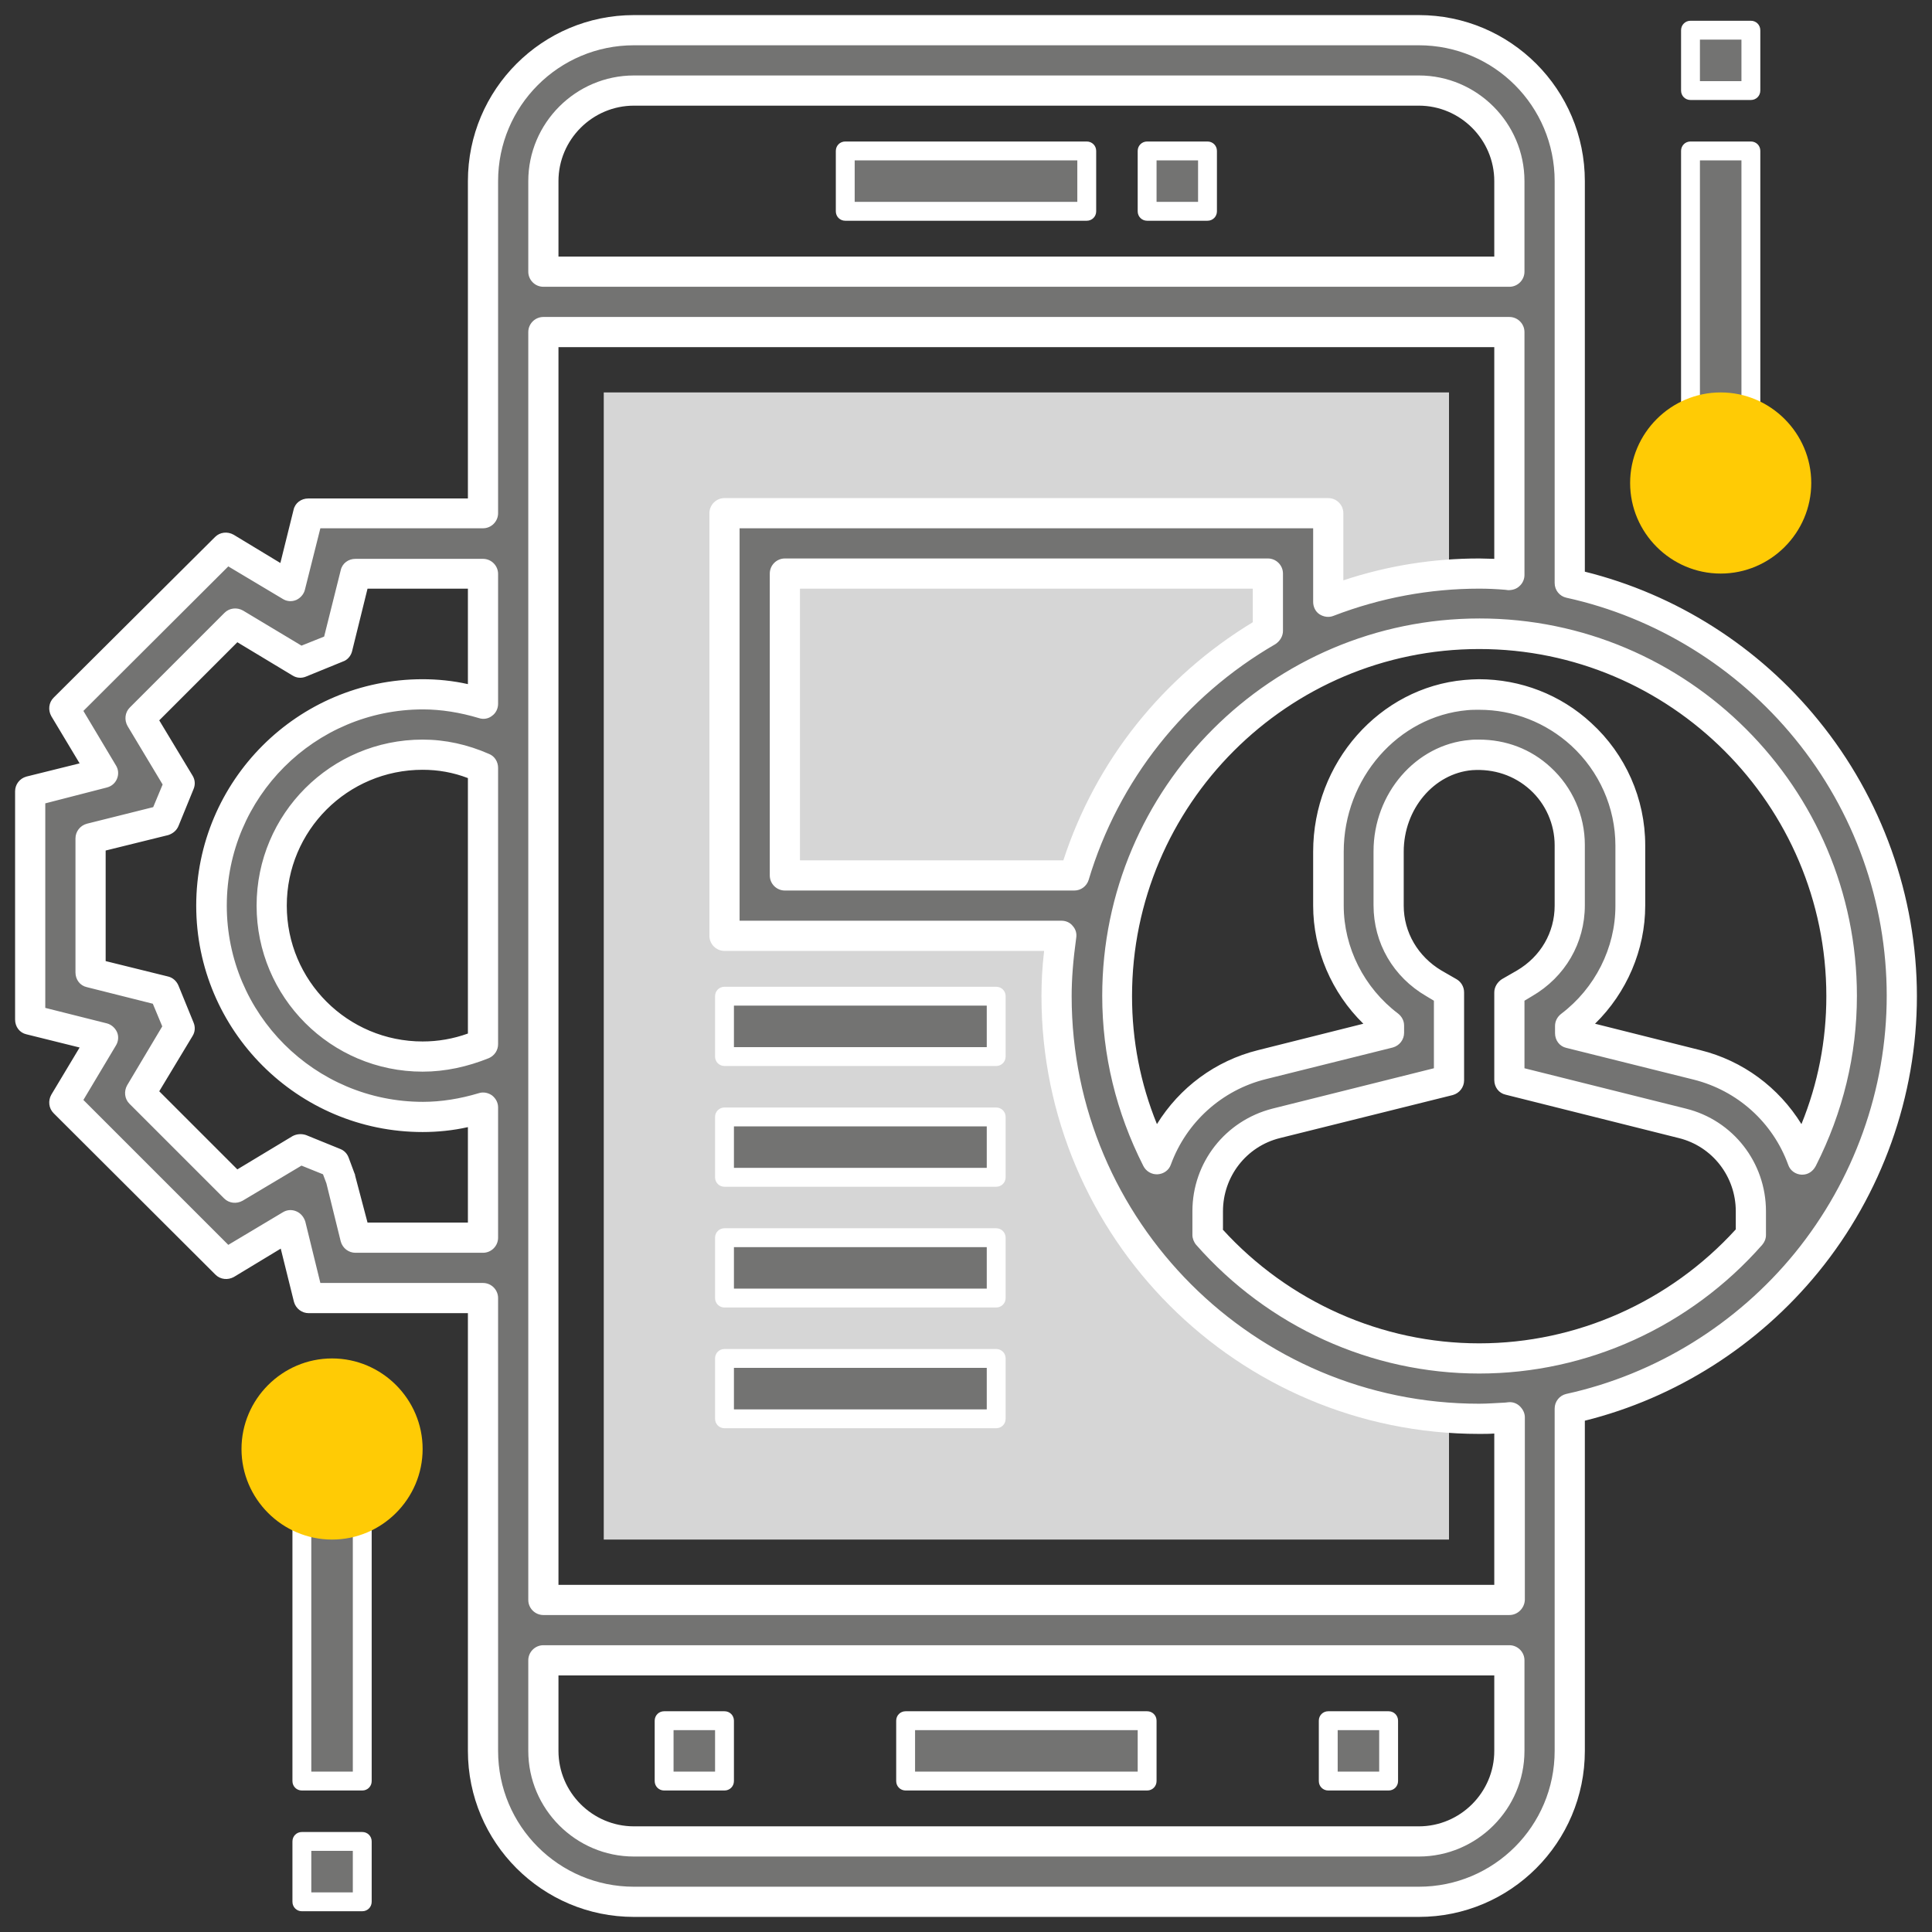 <?xml version="1.0" encoding="utf-8"?>
<!-- Generator: Adobe Illustrator 17.1.0, SVG Export Plug-In . SVG Version: 6.00 Build 0)  -->
<!DOCTYPE svg PUBLIC "-//W3C//DTD SVG 1.1//EN" "http://www.w3.org/Graphics/SVG/1.1/DTD/svg11.dtd">
<svg version="1.1" id="Layer_5" xmlns:x="http://ns.adobe.com/Extensibility/1.0/" xmlns:i="http://ns.adobe.com/AdobeIllustrator/10.0/" xmlns:graph="http://ns.adobe.com/Graphs/1.0/"
	 xmlns="http://www.w3.org/2000/svg" xmlns:xlink="http://www.w3.org/1999/xlink" xmlns:a="http://ns.adobe.com/AdobeSVGViewerExtensions/3.0/"
	 x="0px" y="0px" viewBox="0 0 512 512" enable-background="new 0 0 512 512" xml:space="preserve">
<rect x="0" y="0" width="512" height="512" fill="#333333" stroke="none"/>
<g>
	<g>
		<path fill="#737372" d="M304,40h16v16h-16V40z"/>
		<path fill="#FFFFFF" d="M320,58.5h-16c-1.4,0-2.5-1.1-2.5-2.5V40c0-1.4,1.1-2.5,2.5-2.5h16c1.4,0,2.5,1.1,2.5,2.5v16
			C322.5,57.4,321.4,58.5,320,58.5z M306.5,53.5h11v-11h-11V53.5z"/>
	</g>
	<g>
		<path fill="#737372" d="M224,40h64v16h-64V40z"/>
		<path fill="#FFFFFF" d="M288,58.5h-64c-1.4,0-2.5-1.1-2.5-2.5V40c0-1.4,1.1-2.5,2.5-2.5h64c1.4,0,2.5,1.1,2.5,2.5v16
			C290.5,57.4,289.4,58.5,288,58.5z M226.5,53.5h59v-11h-59V53.5z"/>
	</g>
	<g>
		<path fill="#737372" d="M240,456h64v16h-64V456z"/>
		<path fill="#FFFFFF" d="M304,474.5h-64c-1.4,0-2.5-1.1-2.5-2.5v-16c0-1.4,1.1-2.5,2.5-2.5h64c1.4,0,2.5,1.1,2.5,2.5v16
			C306.5,473.4,305.4,474.5,304,474.5z M242.5,469.5h59v-11h-59V469.5z"/>
	</g>
	<g>
		<path fill="#737372" d="M352,456h16v16h-16V456z"/>
		<path fill="#FFFFFF" d="M368,474.5h-16c-1.4,0-2.5-1.1-2.5-2.5v-16c0-1.4,1.1-2.5,2.5-2.5h16c1.4,0,2.5,1.1,2.5,2.5v16
			C370.5,473.4,369.4,474.5,368,474.5z M354.5,469.5h11v-11h-11V469.5z"/>
	</g>
	<g>
		<path fill="#737372" d="M176,456h16v16h-16V456z"/>
		<path fill="#FFFFFF" d="M192,474.5h-16c-1.4,0-2.5-1.1-2.5-2.5v-16c0-1.4,1.1-2.5,2.5-2.5h16c1.4,0,2.5,1.1,2.5,2.5v16
			C194.5,473.4,193.4,474.5,192,474.5z M178.5,469.5h11v-11h-11V469.5z"/>
	</g>
	<path fill="#D6D6D6" d="M288,264c0-54.7,42.3-99.5,96-103.6V104H160v304h224v-40.4C330.3,363.5,288,318.7,288,264z"/>
	<g>
		<path fill="#737372" d="M192,264h72v16h-72V264z"/>
		<path fill="#FFFFFF" d="M264,282.5h-72c-1.4,0-2.5-1.1-2.5-2.5v-16c0-1.4,1.1-2.5,2.5-2.5h72c1.4,0,2.5,1.1,2.5,2.5v16
			C266.5,281.4,265.4,282.5,264,282.5z M194.5,277.5h67v-11h-67V277.5z"/>
	</g>
	<g>
		<path fill="#737372" d="M192,296h72v16h-72V296z"/>
		<path fill="#FFFFFF" d="M264,314.5h-72c-1.4,0-2.5-1.1-2.5-2.5v-16c0-1.4,1.1-2.5,2.5-2.5h72c1.4,0,2.5,1.1,2.5,2.5v16
			C266.5,313.4,265.4,314.5,264,314.5z M194.5,309.5h67v-11h-67V309.5z"/>
	</g>
	<g>
		<path fill="#737372" d="M192,328h72v16h-72V328z"/>
		<path fill="#FFFFFF" d="M264,346.5h-72c-1.4,0-2.5-1.1-2.5-2.5v-16c0-1.4,1.1-2.5,2.5-2.5h72c1.4,0,2.5,1.1,2.5,2.5v16
			C266.5,345.4,265.4,346.5,264,346.5z M194.5,341.5h67v-11h-67V341.5z"/>
	</g>
	<g>
		<path fill="#737372" d="M192,360h72v16h-72V360z"/>
		<path fill="#FFFFFF" d="M264,378.5h-72c-1.4,0-2.5-1.1-2.5-2.5v-16c0-1.4,1.1-2.5,2.5-2.5h72c1.4,0,2.5,1.1,2.5,2.5v16
			C266.5,377.4,265.4,378.5,264,378.5z M194.5,373.5h67v-11h-67V373.5z"/>
	</g>
	<g>
		<path fill="#737372" d="M448,40h16v72h-16V40z"/>
		<path fill="#FFFFFF" d="M464,114.5h-16c-1.4,0-2.5-1.1-2.5-2.5V40c0-1.4,1.1-2.5,2.5-2.5h16c1.4,0,2.5,1.1,2.5,2.5v72
			C466.5,113.4,465.4,114.5,464,114.5z M450.5,109.5h11v-67h-11V109.5z"/>
	</g>
	<g>
		<path fill="#737372" d="M448,8h16v16h-16V8z"/>
		<path fill="#FFFFFF" d="M464,26.5h-16c-1.4,0-2.5-1.1-2.5-2.5V8c0-1.4,1.1-2.5,2.5-2.5h16c1.4,0,2.5,1.1,2.5,2.5v16
			C466.5,25.4,465.4,26.5,464,26.5z M450.5,21.5h11v-11h-11V21.5z"/>
	</g>
	<g>
		<path fill="#737372" d="M80,400h16v72H80V400z"/>
		<path fill="#FFFFFF" d="M96,474.5H80c-1.4,0-2.5-1.1-2.5-2.5v-72c0-1.4,1.1-2.5,2.5-2.5h16c1.4,0,2.5,1.1,2.5,2.5v72
			C98.5,473.4,97.4,474.5,96,474.5z M82.5,469.5h11v-67h-11V469.5z"/>
	</g>
	<path fill="#FFCB05" d="M456,152c-13.2,0-24-10.8-24-24s10.8-24,24-24s24,10.8,24,24S469.2,152,456,152z"/>
	<path fill="#FFCB05" d="M88,408c-13.2,0-24-10.8-24-24s10.8-24,24-24s24,10.8,24,24S101.2,408,88,408z"/>
	<g>
		<path fill="#737372" d="M80,488h16v16H80V488z"/>
		<path fill="#FFFFFF" d="M96,506.5H80c-1.4,0-2.5-1.1-2.5-2.5v-16c0-1.4,1.1-2.5,2.5-2.5h16c1.4,0,2.5,1.1,2.5,2.5v16
			C98.5,505.4,97.4,506.5,96,506.5z M82.5,501.5h11v-11h-11V501.5z"/>
	</g>
	<g>
		<path fill="#737372" d="M504,264c0-53.5-37.7-98.3-88-109.3V48c0-22.1-17.9-40-40-40H168c-22.1,0-40,17.9-40,40v88H81.8l-4.8,19.3
			l-17.1-10.2l-42.8,42.8l10.2,17.1L8,209.8v60.5l19.3,4.8l-10.3,17.1l42.8,42.8l17.1-10.2l4.8,19.3H128v120c0,22.1,17.9,40,40,40
			h208c22.1,0,40-17.9,40-40v-90.7C466.3,362.3,504,317.5,504,264L504,264z M488,264c0,15.6-3.8,30.3-10.4,43.3
			c-4.4-12.2-14.7-21.8-27.9-25.1l-33.7-8.4v-1.9c10-7.5,16-19.3,16-31.8v-16c0-11.2-4.7-21.9-13-29.5c-8.2-7.5-19.4-11.3-30.6-10.4
			c-20.4,1.8-36.4,20-36.4,41.5V240c0,12.5,6,24.3,16,31.8v1.9l-33.7,8.4c-13.2,3.3-23.4,12.9-27.9,25.1
			c-6.6-13-10.4-27.7-10.4-43.3c0-52.9,43.1-96,96-96S488,211.1,488,264z M284.7,232H208v-80h128v15.2
			C311.6,181.3,293,204.4,284.7,232z M168,24h208c13.2,0,24,10.8,24,24v24H144V48C144,34.8,154.8,24,168,24z M128,276.6
			c-5,2.2-10.5,3.4-16,3.4c-22.1,0-40-17.9-40-40s17.9-40,40-40c5.5,0,11,1.2,16,3.4V276.6z M94.2,328l-3.9-15.6l-1.6-4.3l-9.1-3.7
			l-17.3,10.4l-25.1-25.1l10.4-17.3l-4-9.8L24,257.8v-35.5l19.6-4.9l4-9.8l-10.4-17.3l25.1-25.1l17.3,10.4l9.8-4l4.9-19.6H128v34.4
			c-5.2-1.6-10.6-2.4-16-2.4c-30.9,0-56,25.1-56,56s25.1,56,56,56c5.4,0,10.8-0.9,16-2.4V328H94.2z M376,488H168
			c-13.2,0-24-10.8-24-24v-24h256v24C400,477.2,389.2,488,376,488z M400,424H144V88h256v64.4c-2.7-0.2-5.3-0.4-8-0.4
			c-14.1,0-27.6,2.7-40,7.5V136H192v112h89.3c-0.8,5.2-1.3,10.6-1.3,16c0,61.8,50.2,112,112,112c2.7,0,5.3-0.2,8-0.4V424z M392,360
			c-28.7,0-54.4-12.7-72-32.7V321c0-11,7.5-20.6,18.2-23.3l45.8-11.4V263l-4-2.3c-7.5-4.4-12-12.1-12-20.6v-14.3
			c0-13.3,9.6-24.5,21.8-25.6c6.9-0.6,13.4,1.6,18.4,6.2c4.9,4.5,7.8,11,7.8,17.7v16c0,8.5-4.5,16.3-12,20.6l-4,2.3v23.3l45.8,11.4
			C456.5,300.4,464,310,464,321v6.3C446.4,347.3,420.7,360,392,360z"/>
		<path fill="#FFFFFF" d="M376,508H168c-24.3,0-44-19.7-44-44V348H81.8c-1.8,0-3.4-1.2-3.9-3l-3.5-14.1l-12.4,7.5
			c-1.6,0.9-3.6,0.7-4.9-0.6L14.2,295c-1.3-1.3-1.5-3.3-0.6-4.9l7.5-12.5L7,274.1c-1.8-0.4-3-2-3-3.9v-60.5c0-1.8,1.2-3.4,3-3.9
			l14.1-3.5l-7.5-12.5c-0.9-1.6-0.7-3.6,0.6-4.9L57,142.3c1.3-1.3,3.3-1.5,4.9-0.6l12.4,7.5l3.5-14.1c0.4-1.8,2-3,3.9-3H124V48
			c0-24.3,19.7-44,44-44h208c24.3,0,44,19.7,44,44v103.5c24.2,6,46.1,19.9,61.9,39.4c16.8,20.6,26.1,46.6,26.1,73.1
			s-9.3,52.5-26.1,73.1c-15.9,19.5-37.8,33.4-61.9,39.4V464C420,488.3,400.3,508,376,508z M84.9,340H128c2.2,0,4,1.8,4,4v120
			c0,19.9,16.1,36,36,36h208c19.9,0,36-16.1,36-36v-90.7c0-1.9,1.3-3.5,3.1-3.9c23.7-5.2,45.2-18.5,60.6-37.4
			c15.6-19.2,24.3-43.3,24.3-68.1s-8.6-48.9-24.3-68.1c-15.4-18.9-36.9-32.2-60.6-37.4c-1.8-0.4-3.1-2-3.1-3.9V48
			c0-19.9-16.1-36-36-36H168c-19.9,0-36,16.1-36,36v88c0,2.2-1.8,4-4,4H84.9l-4.1,16.3c-0.3,1.2-1.2,2.2-2.3,2.7
			c-1.2,0.5-2.5,0.4-3.6-0.3l-14.4-8.6l-38.4,38.3l8.6,14.4c0.7,1.1,0.8,2.4,0.3,3.6c-0.5,1.2-1.5,2-2.7,2.3L12,212.9v54.2l16.3,4.1
			c1.2,0.3,2.2,1.2,2.7,2.3s0.4,2.5-0.3,3.6l-8.6,14.4l38.4,38.4l14.4-8.6c1.1-0.7,2.4-0.8,3.6-0.3c1.2,0.5,2,1.5,2.4,2.7L84.9,340z
			 M376,492H168c-15.4,0-28-12.6-28-28v-24c0-2.2,1.8-4,4-4h256c2.2,0,4,1.8,4,4v24C404,479.4,391.4,492,376,492z M148,444v20
			c0,11,9,20,20,20h208c11,0,20-9,20-20v-20H148z M400,428H144c-2.2,0-4-1.8-4-4V88c0-2.2,1.8-4,4-4h256c2.2,0,4,1.8,4,4v64.4
			c0,1.1-0.5,2.2-1.3,2.9c-0.8,0.8-1.9,1.1-3,1.1l-0.8-0.1c-2.4-0.2-4.6-0.3-6.9-0.3c-13.1,0-26.1,2.4-38.6,7.2
			c-1.2,0.5-2.6,0.3-3.7-0.4c-1.1-0.7-1.7-2-1.7-3.3V140H196v104h85.3c1.2,0,2.3,0.5,3,1.4c0.8,0.9,1.1,2,0.9,3.2
			c-0.8,5.8-1.2,10.7-1.2,15.4c0,59.6,48.4,108,108,108c2.3,0,4.5-0.2,6.9-0.3l0.9-0.1c1.1-0.1,2.2,0.3,3,1.1
			c0.8,0.8,1.3,1.8,1.3,2.9V424C404,426.2,402.2,428,400,428z M148,420h248v-40.1c-1.3,0.1-2.6,0.1-4,0.1c-64,0-116-52-116-116
			c0-3.8,0.2-7.7,0.7-12H192c-2.2,0-4-1.8-4-4V136c0-2.2,1.8-4,4-4h160c2.2,0,4,1.8,4,4v17.8c11.7-3.9,23.8-5.8,36-5.8
			c1.4,0,2.7,0.1,4,0.1V92H148V420z M392,364c-28.6,0-55.9-12.4-75-34.1c-0.6-0.7-1-1.7-1-2.6V321c0-12.9,8.7-24,21.2-27.2
			l42.8-10.7v-17.9l-2-1.2c-8.8-5.1-14-14.1-14-24.1v-14.3c0-15.3,11.2-28.3,25.5-29.5c0.8-0.1,1.6-0.1,2.4-0.1
			c7.2,0,13.8,2.5,19,7.3c5.8,5.3,9.1,12.8,9.1,20.6v16c0,10-5.2,19-14,24.1l-2,1.2v17.9l42.8,10.7c12.5,3.1,21.2,14.3,21.2,27.2
			v6.3c0,1-0.4,1.9-1,2.6C447.9,351.6,420.6,364,392,364z M324,325.8c17.5,19.2,42.2,30.2,68,30.2s50.5-11,68-30.2V321
			c0-9.2-6.2-17.2-15.1-19.4L399,290.1c-1.8-0.4-3-2-3-3.9V263c0-1.4,0.8-2.7,2-3.5l4-2.3c6.3-3.7,10-10.1,10-17.2v-16
			c0-5.6-2.4-11-6.5-14.7c-4.2-3.8-9.6-5.6-15.4-5.2C380,205,372,214.4,372,225.7V240c0,7.1,3.8,13.5,10,17.2l4,2.3
			c1.2,0.7,2,2,2,3.5v23.3c0,1.8-1.2,3.4-3,3.9l-45.8,11.4c-8.9,2.2-15.1,10.2-15.1,19.4V325.8z M128,332H94.2c-1.8,0-3.4-1.2-3.9-3
			l-3.8-15.4l-0.9-2.4l-5.7-2.3l-15.6,9.3c-1.6,0.9-3.6,0.7-4.9-0.6l-25.1-25.1c-1.3-1.3-1.5-3.3-0.6-4.9l9.3-15.6l-2.5-6L23,261.6
			c-1.8-0.4-3-2-3-3.9v-35.5c0-1.8,1.2-3.4,3-3.9l17.6-4.4l2.5-6l-9.3-15.5c-0.9-1.6-0.7-3.6,0.6-4.9l25.1-25.1
			c1.3-1.3,3.3-1.5,4.9-0.6l15.5,9.3l6-2.4l4.4-17.6c0.4-1.8,2-3,3.9-3H128c2.2,0,4,1.8,4,4v34.4c0,1.3-0.6,2.5-1.6,3.2
			c-1,0.8-2.3,1-3.5,0.6c-5-1.5-10-2.3-14.8-2.3c-28.7,0-52,23.3-52,52c0,28.7,23.3,52,52,52c4.8,0,9.8-0.8,14.8-2.3
			c1.2-0.4,2.5-0.1,3.5,0.6c1,0.8,1.6,1.9,1.6,3.2V328C132,330.2,130.2,332,128,332z M97.4,324H124v-25.3c-4,0.9-8.1,1.3-12,1.3
			c-33.1,0-60-26.9-60-60c0-33.1,26.9-60,60-60c3.9,0,8,0.4,12,1.3V156H97.4l-4.1,16.6c-0.3,1.2-1.2,2.3-2.4,2.7l-9.8,4
			c-1.2,0.5-2.5,0.4-3.6-0.3l-14.6-8.8l-20.7,20.7l8.8,14.6c0.7,1.1,0.8,2.4,0.3,3.6l-4,9.8c-0.5,1.2-1.5,2-2.7,2.4L28,225.4v29.3
			l16.6,4.1c1.2,0.3,2.2,1.2,2.7,2.4l4,9.8c0.5,1.2,0.4,2.5-0.3,3.6l-8.8,14.6l20.7,20.7l14.6-8.8c1.1-0.6,2.4-0.7,3.6-0.3l9.1,3.7
			c1,0.4,1.8,1.2,2.2,2.3l1.6,4.3c0.1,0.1,0.1,0.3,0.1,0.4L97.4,324z M477.6,311.3c-0.1,0-0.2,0-0.2,0c-1.6-0.1-3-1.1-3.5-2.6
			c-4.1-11.3-13.5-19.7-25.1-22.6l-33.7-8.4c-1.8-0.4-3-2-3-3.9v-1.9c0-1.3,0.6-2.4,1.6-3.2c9-6.8,14.4-17.5,14.4-28.6v-16
			c0-10.1-4.3-19.7-11.7-26.5c-6.7-6.1-15.3-9.5-24.4-9.5c-1,0-2.1,0-3.1,0.1c-18.4,1.6-32.8,18.1-32.8,37.5V240
			c0,11.1,5.4,21.8,14.4,28.6c1,0.8,1.6,1.9,1.6,3.2v1.9c0,1.8-1.2,3.4-3,3.9l-33.7,8.4c-11.6,2.9-21,11.4-25.1,22.6
			c-0.5,1.5-1.9,2.5-3.5,2.6c-1.6,0.1-3.1-0.8-3.8-2.2c-7.2-14.2-10.9-29.4-10.9-45.1c0-55.1,44.9-100,100-100s100,44.9,100,100
			c0,15.7-3.7,30.9-10.9,45.1C480.4,310.5,479.1,311.3,477.6,311.3z M422.7,271.3l27.9,7c11.3,2.8,20.8,9.9,26.8,19.6
			c4.4-10.8,6.6-22.2,6.6-33.9c0-50.7-41.3-92-92-92s-92,41.3-92,92c0,11.7,2.2,23.1,6.6,33.9c6-9.7,15.5-16.8,26.8-19.6l27.9-7
			c-8.4-8.2-13.3-19.6-13.3-31.3v-14.3c0-23.6,17.6-43.5,40.1-45.5c1.3-0.1,2.6-0.2,3.8-0.2c11.1,0,21.7,4.1,29.8,11.6
			c9.1,8.3,14.3,20.1,14.3,32.4v16C436,251.7,431.1,263.1,422.7,271.3z M112,284c-24.3,0-44-19.7-44-44c0-24.3,19.7-44,44-44
			c6,0,11.9,1.3,17.6,3.8c1.5,0.6,2.4,2.1,2.4,3.7v73.2c0,1.6-0.9,3-2.4,3.7C123.9,282.7,118,284,112,284z M112,204
			c-19.9,0-36,16.1-36,36c0,19.9,16.1,36,36,36c4.1,0,8.1-0.7,12-2.1v-67.7C120.1,204.7,116.1,204,112,204z M284.7,236H208
			c-2.2,0-4-1.8-4-4v-80c0-2.2,1.8-4,4-4h128c2.2,0,4,1.8,4,4v15.2c0,1.4-0.8,2.7-2,3.5c-24,13.9-41.6,36.1-49.5,62.5
			C288,234.8,286.5,236,284.7,236z M212,228h69.8c8.6-26.4,26.3-48.6,50.2-63.1V156H212V228z M400,76H144c-2.2,0-4-1.8-4-4V48
			c0-15.4,12.6-28,28-28h208c15.4,0,28,12.6,28,28v24C404,74.2,402.2,76,400,76z M148,68h248V48c0-11-9-20-20-20H168
			c-11,0-20,9-20,20V68z"/>
	</g>
</g>
</svg>
